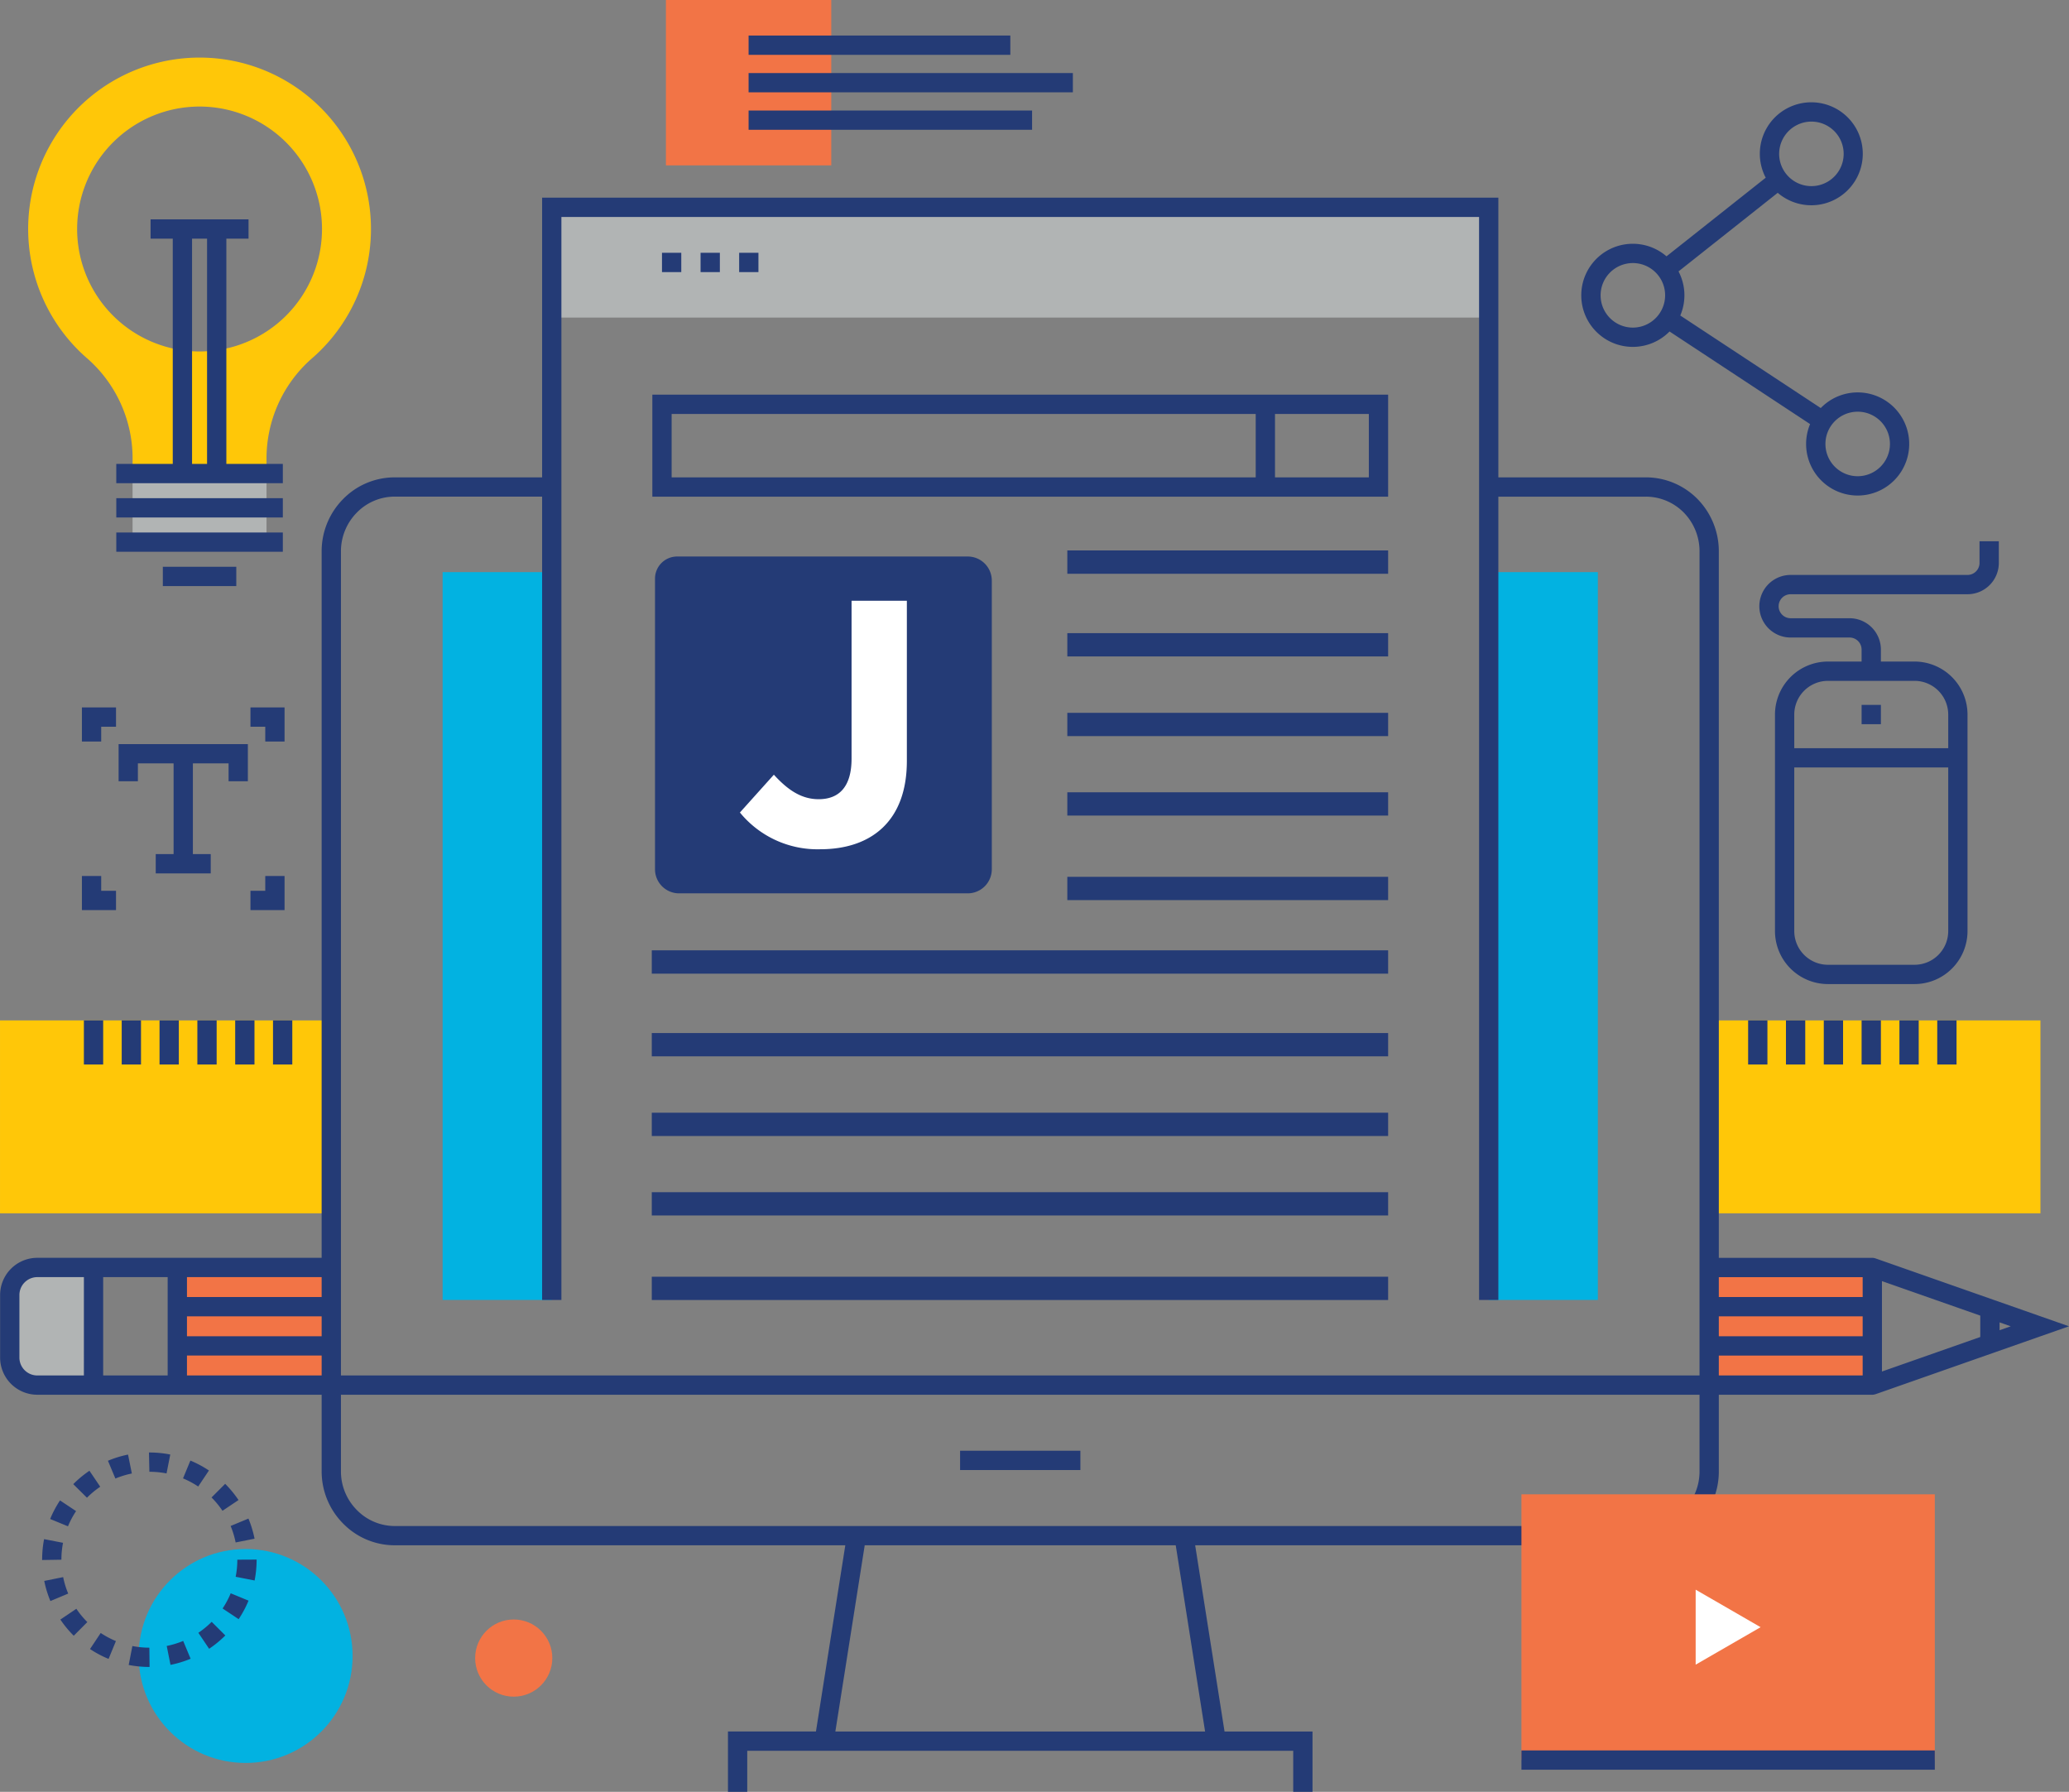 <svg xmlns="http://www.w3.org/2000/svg" viewBox="0 0 375.395 325.063"><rect x="0" y="0" width="375.395" height="325.063" fill="#808080" stroke="none"/><g id="blogs"><path fill="#b1b4b4" d="M24.056 85.154h24.301v13.193H24.056z"/><path fill="#243b76" d="M21.101 96.598h30.216v3.5H21.101zm0-6.223h30.216v3.5H21.101zm8.443 12.445h13.328v3.5H29.544z"/><path d="M36.206 10.447a31.092 31.092 0 00-20.277 54.666c.067.057.138.119.207.182a24.13 24.13 0 017.921 17.9v2.711h24.3V83.2a24.136 24.136 0 017.918-17.9c.071-.062.141-.125.208-.182a31.091 31.091 0 00-20.277-54.671zm0 53.311a22.214 22.214 0 1122.217-22.214 22.212 22.212 0 01-22.215 22.214z" fill="#ffc708"/><path d="M41.069 84.158V43.294h4.025v-3.5H27.321v3.5h4.025v40.864H21.1v3.5h30.216v-3.5zm-3.5 0h-2.723V43.294h2.723z" fill="#243b76"/><path fill="#f27446" d="M120.823 0h30v30h-30z"/><path fill="#243b76" d="M135.823 20.049h51.435v3.5h-51.435zm0-6.799h58.835v3.5h-58.835zm0-6.801h47.489v3.5h-47.489zm201.231 64.739a9.327 9.327 0 00-6.7 2.838l-25.486-16.787a9.319 9.319 0 00-.321-8l18-14.261a9.34 9.34 0 10-2.178-2.739L302.368 46.5a9.352 9.352 0 10.551 13.636l25.5 16.8a9.354 9.354 0 108.632-5.748zm-8.392-49.129a5.853 5.853 0 11-5.857 5.857 5.861 5.861 0 015.857-5.857zm-32.394 37.372a5.854 5.854 0 115.85-5.86 5.866 5.866 0 01-5.85 5.86zm40.786 26.962a5.853 5.853 0 115.854-5.859 5.864 5.864 0 01-5.854 5.859zm.712 41.483h3.5v3.5h-3.5z"/><path d="M359.161 98.191v3.925a2.182 2.182 0 01-2.179 2.185h-32.094a5.677 5.677 0 100 11.354h10.7a2.187 2.187 0 012.176 2.184v2.175h-6.105a9.623 9.623 0 00-9.61 9.612v39.29a9.62 9.62 0 009.61 9.607h15.713a9.62 9.62 0 009.61-9.607v-39.29a9.623 9.623 0 00-9.61-9.612h-6.107v-2.175a5.688 5.688 0 00-5.676-5.684h-10.7a2.177 2.177 0 110-4.354h32.095a5.681 5.681 0 005.679-5.685v-3.925zm-5.679 70.725a6.116 6.116 0 01-6.11 6.107h-15.713a6.116 6.116 0 01-6.11-6.107v-29.687h27.934zm-6.11-45.4a6.118 6.118 0 016.11 6.112v6.1h-27.933v-6.1a6.118 6.118 0 016.11-6.112zM21.519 134.989v6.736h3.5v-3.236h6.477v16.458h-3.24v3.5h9.98v-3.5h-3.24v-16.458h6.478v3.236h3.5v-6.736H21.519zm30.111-.47h-3.5v-2.683h-2.685v-3.5h6.185v6.183zm-33.268 0h-3.5v-6.183h6.187v3.5h-2.687v2.683zM51.63 165.1h-6.185v-3.5h2.685v-2.681h3.5v6.181zm-30.581 0h-6.187v-6.181h3.5v2.681h2.687v3.5z" fill="#243b76"/><circle cx="93.209" cy="300.796" r="7" fill="#f27446"/><circle cx="44.569" cy="300.416" r="19.405" fill="#02b2e1"/><path d="M27.14 302.407h-.04a19.6 19.6 0 01-3.751-.361l.671-3.435a16.088 16.088 0 003.081.3zm3.795-.377l-.685-3.434a15.834 15.834 0 002.987-.91l1.347 3.231a19.4 19.4 0 01-3.649 1.113zM19.7 300.948a19.429 19.429 0 01-3.367-1.791l1.939-2.914a16.014 16.014 0 002.759 1.469zm18.243-1.838l-1.953-2.9a15.937 15.937 0 002.414-1.99l2.478 2.471a19.54 19.54 0 01-2.939 2.419zm-24.562-2.365a19.6 19.6 0 01-2.427-2.937l2.9-1.955a16.077 16.077 0 001.992 2.412zm29.919-3.006l-2.913-1.939a15.93 15.93 0 001.471-2.758l3.235 1.336a19.53 19.53 0 01-1.793 3.361zM9.144 290.45a19.418 19.418 0 01-1.116-3.65l3.432-.691a15.836 15.836 0 00.915 2.988zm37.051-3.729l-3.435-.674a16.132 16.132 0 00.3-3.1l3.5-.019v.019a19.638 19.638 0 01-.365 3.774zm-38.549-3.715v-.057A19.6 19.6 0 018 279.217l3.435.67a16.061 16.061 0 00-.293 3.063zm35.107-3.185a15.864 15.864 0 00-.909-2.99l3.232-1.342a19.307 19.307 0 011.109 3.65zm-30.418-2.928L9.1 275.565a19.428 19.428 0 011.789-3.369l2.915 1.938a15.9 15.9 0 00-1.469 2.759zm28.033-2.816a16.188 16.188 0 00-1.988-2.416l2.475-2.476a19.656 19.656 0 012.42 2.943zm-24.59-2.37l-2.484-2.465a19.675 19.675 0 012.935-2.43l1.959 2.9a16.114 16.114 0 00-2.41 1.995zm20.183-2.033a15.924 15.924 0 00-2.755-1.475l1.339-3.232a19.47 19.47 0 013.363 1.8zm-15.023-1.447L19.584 265a19.475 19.475 0 013.646-1.121l.693 3.432a15.947 15.947 0 00-2.985.916zm9.278-.927a16.094 16.094 0 00-3.113-.3l-.075-3.5h.072a19.54 19.54 0 013.792.369z" fill="#243b76"/><path fill="#ffc708" d="M.002 185.115h59.896v34.997H.002zm310.313 0h59.901v34.997h-59.901z"/><path fill="#243b76" d="M351.49 185.115h3.5v8h-3.5zm-6.862 0h3.5v8h-3.5zm-6.862 0h3.5v8h-3.5zm-6.862 0h3.5v8h-3.5zm-6.863 0h3.5v8h-3.5zm-6.863 0h3.5v8h-3.5zm-267.643 0h3.5v8h-3.5zm-6.862 0h3.5v8h-3.5zm-6.863 0h3.5v8h-3.5zm-6.863 0h3.5v8h-3.5zm-6.862 0h3.5v8h-3.5zm-6.863 0h3.5v8h-3.5z"/><path fill="#f27446" d="M32.269 229.935h27.9v21.341h-27.9zm278.047 0h29.351v21.341h-29.351z"/><path fill="#243b76" d="M174.196 263.184h21.826v3.5h-21.826z"/><path fill="#02b2e1" d="M270.11 103.793h19.801v132.034H270.11zm-189.802 0h19.801v132.034H80.308z"/><path fill="#b1b4b4" d="M100.11 37.61h170v20h-170zM17.222 229.682H6.771a5.252 5.252 0 00-5.25 5.25v11.34a5.25 5.25 0 005.25 5.25H17.22v-21.845z"/><path d="M340.287 228.288v.006a1.731 1.731 0 00-.578-.105h-27.85v-128.13a13.528 13.528 0 00-3.847-9.51 13.161 13.161 0 00-9.426-3.951h-26.727V35.86h-173.5V86.6H71.635a13.076 13.076 0 00-9.4 3.954 13.475 13.475 0 00-3.878 9.507v128.122H6.771a6.752 6.752 0 00-6.75 6.75v11.34a6.749 6.749 0 006.75 6.75H58.36v13.857a13.405 13.405 0 003.878 9.494 13.089 13.089 0 009.4 3.961h81.731l-5.324 33.779h-15.966v10.945h3.5v-7.445h99.061v7.445h3.5v-10.941h-15.962l-5.328-33.779h81.737a13.184 13.184 0 009.43-3.961 13.466 13.466 0 003.843-9.494v-13.858h27.848a1.735 1.735 0 00.578-.105v.008l35.107-12.322zM15.22 249.526H6.771a3.249 3.249 0 01-3.25-3.25v-11.34a3.252 3.252 0 013.25-3.25h8.451zm15.2 0h-11.7v-17.84h11.7zm27.938 0H33.922v-3.615h24.437zm0-7.115H33.922V238.8h24.437zm0-7.113H33.923v-3.615h24.436zm160.291 78.82h-67.082l5.325-33.779h56.432zm89.709-47.234a9.976 9.976 0 01-2.836 7.037 9.7 9.7 0 01-6.937 2.918H71.635a9.621 9.621 0 01-6.906-2.918 9.935 9.935 0 01-2.87-7.037v-13.858h246.5zm0-17.357H61.859V100.059A9.994 9.994 0 0164.734 93a9.6 9.6 0 016.9-2.907h26.725v145.734h3.5V39.36h166.5v196.467h3.5V90.1h26.728a9.679 9.679 0 016.928 2.9 10.04 10.04 0 012.845 7.059zm29.6 0h-26.1v-3.613h26.1zm0-7.113h-26.1V238.8h26.1zm0-7.113h-26.1v-3.612h26.1zm21.34 7.247l-17.84 6.262v-16.4l17.84 6.259zm3.5-2.651l2.027.711-2.027.712z" fill="#243b76"/><path d="M118.359 71.6v18.5h133.5V71.6zm109.474 15H121.859V75.1h105.974zm20.526 0h-17.026V75.1h17.026zM120.11 45.86h3.5v3.5h-3.5zm7 0h3.5v3.5h-3.5zm7 0h3.5v3.5h-3.5zm59.541 53.999h58.209v4.23h-58.209zm0 15h58.209v4.23h-58.209zm0 14.453h58.209v4.23h-58.209zm0 14.416h58.209v4.23h-58.209zm0 15.336h58.209v4.23h-58.209zm-75.393 13.342H251.86v4.23H118.258zm0 15H251.86v4.23H118.258zm0 14.453H251.86v4.23H118.258zm0 14.416H251.86v4.23H118.258zm0 15.336H251.86v4.23H118.258zm4.598-130.654h52.724a4.371 4.371 0 014.371 4.371v52.366a4.371 4.371 0 01-4.371 4.371h-52.366a4.371 4.371 0 01-4.371-4.371V104.97a4.013 4.013 0 014.013-4.013z" fill="#243b76"/><path d="M148.791 154.067a18.175 18.175 0 01-14.542-6.667l6.16-6.859c2.54 2.794 5.016 4.445 8.128 4.445 3.682 0 5.969-2.222 5.969-7.366v-28.637h10.033v29.082c-.001 10.795-6.35 16.002-15.748 16.002z" fill="#fff"/><path fill="#f27446" d="M276.047 271.086h75v48.213h-75z"/><path fill="#fff" d="M307.658 288.389l11.782 6.803-11.782 6.799v-13.602z"/><path fill="#243b76" d="M276.047 317.549h75v3.5h-75z"/></g></svg>